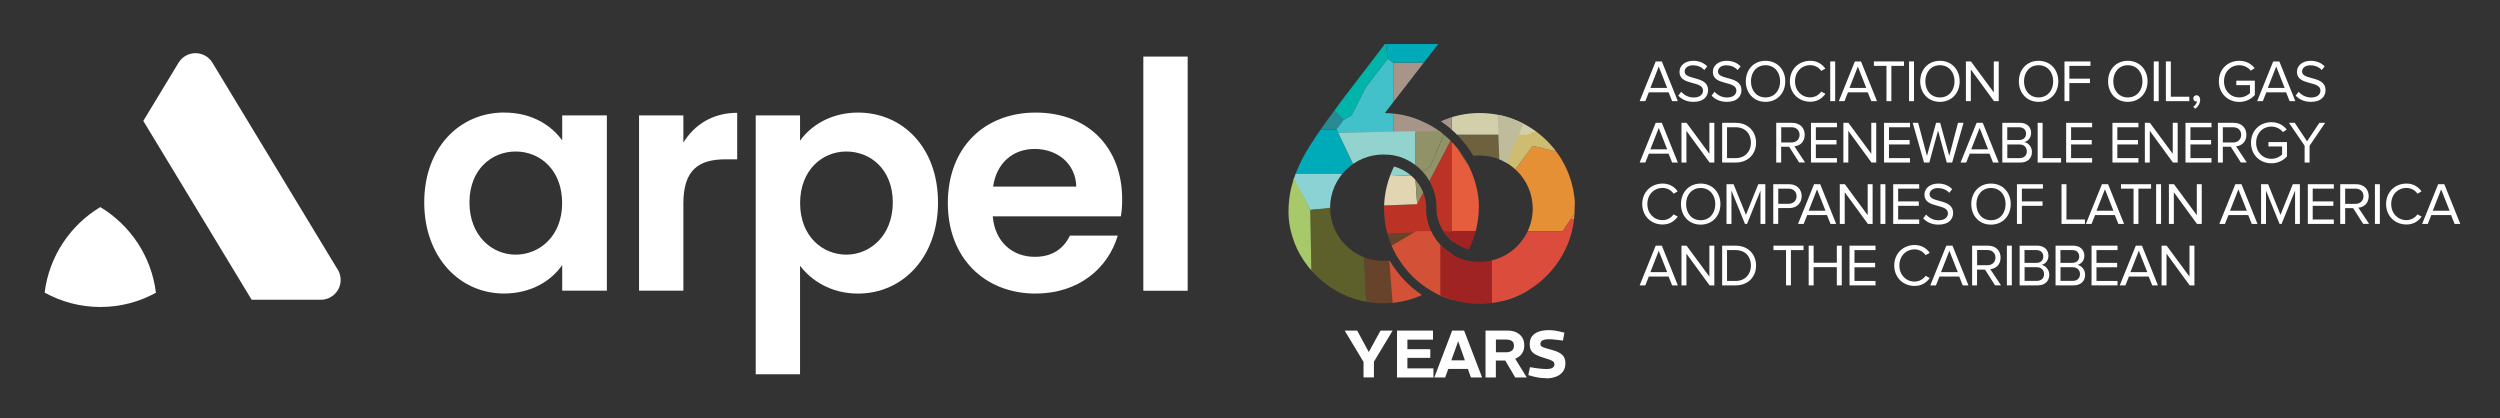 <?xml version="1.0" encoding="UTF-8"?>
<svg id="Layer_1" xmlns="http://www.w3.org/2000/svg" xmlns:xlink="http://www.w3.org/1999/xlink" version="1.1" viewBox="0 0 389.76 65.2">
  <rect x="0" y="0" width="389.76" height="65.2" fill="#333333" stroke="none"/>
  <!-- Generator: Adobe Illustrator 29.1.0, SVG Export Plug-In . SVG Version: 2.1.0 Build 142)  -->
  <defs>
    <style>
      .st0 {
        fill: #447e81;
      }

      .st1 {
        fill: none;
      }

      .st2 {
        fill: #68432b;
      }

      .st3 {
        fill: #909384;
      }

      .st4 {
        fill-rule: evenodd;
      }

      .st4, .st5 {
        fill: #fff;
      }

      .st6 {
        fill: #dc4c3c;
      }

      .st7 {
        fill: #93d3cd;
      }

      .st8 {
        fill: #288a92;
      }

      .st9 {
        fill: #00b4aa;
      }

      .st10 {
        fill: #a7c96a;
      }

      .st11 {
        fill: #e69036;
      }

      .st12 {
        fill: #6e623e;
      }

      .st13 {
        fill: #d35137;
      }

      .st14 {
        fill: #cebd71;
      }

      .st15 {
        fill: #a89589;
      }

      .st16 {
        fill: #bfbc9b;
      }

      .st17 {
        fill: #bc3326;
      }

      .st18 {
        fill: #d2d0aa;
      }

      .st19 {
        fill: #929268;
      }

      .st20 {
        fill: #e55d3c;
      }

      .st21 {
        fill: #9f2323;
      }

      .st22 {
        fill: #5d602a;
      }

      .st23 {
        fill: #8bd2d4;
      }

      .st24 {
        fill: #43c1cb;
      }

      .st25 {
        clip-path: url(#clippath);
      }

      .st26 {
        fill: #e1d5b2;
      }

      .st27 {
        fill: #00abb9;
      }
    </style>
    <clipPath id="clippath">
      <path class="st1" d="M245.45,30.7c.09.53.09,1.11.04,1.77,0,1.2-.13,2.35-.4,3.46h0v.04c-1.6,6.52-7.45,11.4-14.45,11.4-1.86,0-3.68-.35-5.37-1.02h-.04c-.18-.04-.4-.13-.58-.22-.49-.22-1.02-.49-1.51-.8-2.08-1.2-3.77-2.88-5.05-4.88-.27-.44-.53-.89-.75-1.33-.27-.53-.49-1.02-.67-1.55-.58-1.6-.89-3.28-.89-5.05,0-2.35.58-4.57,1.55-6.56,2.79.75,4.88,3.24,5.01,6.21v.71c.04,1.11.31,2.17.75,3.1.98,2.13,2.84,3.77,5.05,4.48.49.13,1.02.27,1.55.31.31,0,.67.04.98.04,2.93,0,5.5-1.51,6.96-3.81l.04-.04c.8-1.29,1.29-2.79,1.29-4.43,0-4.57-3.72-8.29-8.29-8.29-.31,0-.67,0-.98.04-1.29-2.17-3.02-3.99-5.05-5.37,1.86-.84,3.9-1.29,6.03-1.29,7.58,0,13.88,5.68,14.77,13.04v.04h0ZM207.05,44.53s-.02-.02-.03-.03c.01.02.03.03.03.03ZM230.55,32.34c0,2.35-.58,4.57-1.55,6.56-2.79-.71-4.92-3.24-5.05-6.21v-.71c-.04-1.06-.31-2.13-.75-3.06-.93-2.13-2.79-3.77-5.01-4.48-.49-.13-1.02-.27-1.55-.31-.31,0-.62-.04-.98-.04-4.57,0-8.29,3.72-8.29,8.29s3.72,8.29,8.29,8.29c.31,0,.67,0,.98-.04,1.29,2.17,3.02,3.99,5.05,5.37-1.86.84-3.9,1.29-6.03,1.29-3.06,0-5.9-.93-8.29-2.53-.13-.09-.22-.18-.35-.27,0,.01,0,.01.01.02-2.33-1.68-4.18-3.98-5.24-6.71v-.04c-.56-1.49-.91-3.08-.91-4.75,0-3.85,1.3-6.75,2.74-9.32.43-.71.92-1.49,1.49-2.34,1.14-1.7,2.55-3.66,4.24-5.9h0s6.56-8.59,6.56-8.59h8.32s-8.14,10.52-8.14,10.52c-.06.08-.12.16-.18.25,2.09.03,4.05.47,5.8,1.28.31.13.58.27.84.4h.04c.18.13.4.22.62.35,2.04,1.2,3.77,2.88,5.01,4.88.09.09.13.22.22.35l.18.27c.13.22.22.44.35.67.98,2,1.6,4.17,1.6,6.52Z"/>
    </clipPath>
  </defs>
  <g>
    <g>
      <path class="st5" d="M260.69,15.77l-.55-1.38h-3.08l-.55,1.38h-.88l2.5-6.19h.96l2.49,6.19h-.88ZM258.61,10.37l-1.31,3.34h2.62l-1.32-3.34Z"/>
      <path class="st5" d="M261.65,14.9l.46-.59c.4.46,1.07.89,1.94.89,1.1,0,1.46-.59,1.46-1.08,0-1.6-3.67-.71-3.67-2.91,0-1.02.91-1.73,2.13-1.73.94,0,1.67.32,2.19.87l-.46.57c-.46-.52-1.11-.74-1.79-.74-.73,0-1.27.4-1.27.98,0,1.39,3.66.59,3.66,2.9,0,.89-.61,1.82-2.28,1.82-1.07,0-1.86-.41-2.38-.98Z"/>
      <path class="st5" d="M266.85,14.9l.46-.59c.4.46,1.07.89,1.94.89,1.1,0,1.46-.59,1.46-1.08,0-1.6-3.67-.71-3.67-2.91,0-1.02.91-1.73,2.13-1.73.94,0,1.67.32,2.19.87l-.46.57c-.46-.52-1.11-.74-1.79-.74-.73,0-1.27.4-1.27.98,0,1.39,3.66.59,3.66,2.9,0,.89-.61,1.82-2.28,1.82-1.07,0-1.86-.41-2.38-.98Z"/>
      <path class="st5" d="M272.18,12.68c0-1.83,1.24-3.2,3.07-3.2s3.08,1.37,3.08,3.2-1.25,3.2-3.08,3.2-3.07-1.37-3.07-3.2ZM277.53,12.68c0-1.45-.9-2.51-2.28-2.51s-2.27,1.07-2.27,2.51.88,2.51,2.27,2.51,2.28-1.08,2.28-2.51Z"/>
      <path class="st5" d="M279.05,12.68c0-1.9,1.4-3.2,3.18-3.2,1.09,0,1.86.52,2.35,1.22l-.64.36c-.35-.53-1-.9-1.71-.9-1.35,0-2.38,1.03-2.38,2.51s1.03,2.51,2.38,2.51c.71,0,1.35-.38,1.71-.9l.65.35c-.52.71-1.26,1.23-2.36,1.23-1.78,0-3.18-1.3-3.18-3.2Z"/>
      <path class="st5" d="M285.34,15.77v-6.19h.77v6.19h-.77Z"/>
      <path class="st5" d="M291.74,15.77l-.55-1.38h-3.08l-.55,1.38h-.88l2.5-6.19h.96l2.49,6.19h-.88ZM289.65,10.37l-1.31,3.34h2.62l-1.32-3.34Z"/>
      <path class="st5" d="M294.11,15.77v-5.5h-1.96v-.69h4.69v.69h-1.97v5.5h-.77Z"/>
      <path class="st5" d="M297.63,15.77v-6.19h.77v6.19h-.77Z"/>
      <path class="st5" d="M299.37,12.68c0-1.83,1.24-3.2,3.07-3.2s3.08,1.37,3.08,3.2-1.25,3.2-3.08,3.2-3.07-1.37-3.07-3.2ZM304.72,12.68c0-1.45-.9-2.51-2.28-2.51s-2.27,1.07-2.27,2.51.88,2.51,2.27,2.51,2.28-1.08,2.28-2.51Z"/>
      <path class="st5" d="M310.87,15.77l-3.61-4.94v4.94h-.77v-6.19h.79l3.56,4.83v-4.83h.77v6.19h-.74Z"/>
      <path class="st5" d="M314.75,12.68c0-1.83,1.24-3.2,3.07-3.2s3.08,1.37,3.08,3.2-1.25,3.2-3.08,3.2-3.07-1.37-3.07-3.2ZM320.1,12.68c0-1.45-.9-2.51-2.28-2.51s-2.27,1.07-2.27,2.51.88,2.51,2.27,2.51,2.28-1.08,2.28-2.51Z"/>
      <path class="st5" d="M321.86,15.77v-6.19h4.05v.69h-3.29v1.99h3.22v.69h-3.22v2.82h-.77Z"/>
      <path class="st5" d="M328.66,12.68c0-1.83,1.24-3.2,3.07-3.2s3.08,1.37,3.08,3.2-1.25,3.2-3.08,3.2-3.07-1.37-3.07-3.2ZM334.02,12.68c0-1.45-.9-2.51-2.28-2.51s-2.27,1.07-2.27,2.51.88,2.51,2.27,2.51,2.28-1.08,2.28-2.51Z"/>
      <path class="st5" d="M335.78,15.77v-6.19h.77v6.19h-.77Z"/>
      <path class="st5" d="M337.67,15.77v-6.19h.77v5.5h2.88v.69h-3.65Z"/>
      <path class="st5" d="M342.27,16.95l-.35-.29c.3-.19.57-.56.6-.86-.02,0-.08.02-.13.02-.25,0-.45-.2-.45-.47s.21-.5.49-.5c.31,0,.58.26.58.71,0,.57-.32,1.09-.75,1.4Z"/>
      <path class="st5" d="M345.93,12.68c0-1.93,1.42-3.2,3.18-3.2,1.1,0,1.86.48,2.4,1.15l-.61.39c-.39-.5-1.05-.85-1.79-.85-1.35,0-2.38,1.03-2.38,2.51s1.03,2.51,2.38,2.51c.74,0,1.35-.35,1.67-.67v-1.25h-2.13v-.69h2.89v2.23c-.58.65-1.42,1.08-2.43,1.08-1.76,0-3.18-1.29-3.18-3.21Z"/>
      <path class="st5" d="M356.96,15.77l-.55-1.38h-3.08l-.55,1.38h-.88l2.5-6.19h.96l2.49,6.19h-.88ZM354.87,10.37l-1.31,3.34h2.63l-1.32-3.34Z"/>
      <path class="st5" d="M357.91,14.9l.46-.59c.4.46,1.07.89,1.94.89,1.1,0,1.46-.59,1.46-1.08,0-1.6-3.67-.71-3.67-2.91,0-1.02.91-1.73,2.13-1.73.94,0,1.67.32,2.19.87l-.46.57c-.46-.52-1.11-.74-1.79-.74-.73,0-1.27.4-1.27.98,0,1.39,3.66.59,3.66,2.9,0,.89-.61,1.82-2.28,1.82-1.07,0-1.86-.41-2.38-.98Z"/>
      <path class="st5" d="M260.69,25.34l-.55-1.38h-3.08l-.55,1.38h-.88l2.5-6.19h.96l2.49,6.19h-.88ZM258.61,19.94l-1.31,3.34h2.62l-1.32-3.34Z"/>
      <path class="st5" d="M266.53,25.34l-3.61-4.94v4.94h-.77v-6.19h.79l3.56,4.83v-4.83h.77v6.19h-.74Z"/>
      <path class="st5" d="M268.49,25.34v-6.19h2.12c1.93,0,3.17,1.35,3.17,3.1s-1.24,3.09-3.17,3.09h-2.12ZM272.98,22.25c0-1.34-.84-2.41-2.38-2.41h-1.35v4.81h1.35c1.5,0,2.38-1.08,2.38-2.4Z"/>
      <path class="st5" d="M280.5,25.34l-1.57-2.46h-1.24v2.46h-.77v-6.19h2.49c1.13,0,1.95.72,1.95,1.86s-.77,1.73-1.61,1.8l1.67,2.52h-.91ZM280.56,21.02c0-.71-.51-1.18-1.24-1.18h-1.62v2.37h1.62c.73,0,1.24-.49,1.24-1.19Z"/>
      <path class="st5" d="M282.34,25.34v-6.19h4.05v.69h-3.29v1.99h3.22v.69h-3.22v2.13h3.29v.69h-4.05Z"/>
      <path class="st5" d="M291.77,25.34l-3.61-4.94v4.94h-.77v-6.19h.79l3.56,4.83v-4.83h.77v6.19h-.74Z"/>
      <path class="st5" d="M293.73,25.34v-6.19h4.05v.69h-3.28v1.99h3.22v.69h-3.22v2.13h3.28v.69h-4.05Z"/>
      <path class="st5" d="M303.51,25.34l-1.36-4.99-1.36,4.99h-.83l-1.76-6.19h.85l1.37,5.16,1.42-5.16h.64l1.42,5.16,1.36-5.16h.86l-1.77,6.19h-.83Z"/>
      <path class="st5" d="M310.72,25.34l-.55-1.38h-3.08l-.55,1.38h-.88l2.5-6.19h.96l2.49,6.19h-.88ZM308.63,19.94l-1.31,3.34h2.63l-1.32-3.34Z"/>
      <path class="st5" d="M312.17,25.34v-6.19h2.75c1.08,0,1.74.65,1.74,1.58,0,.78-.52,1.3-1.08,1.42.66.1,1.21.78,1.21,1.52,0,.99-.66,1.67-1.79,1.67h-2.82ZM315.87,20.84c0-.56-.37-1-1.07-1h-1.86v1.99h1.86c.7,0,1.07-.43,1.07-.99ZM315.99,23.59c0-.57-.39-1.07-1.14-1.07h-1.9v2.13h1.9c.71,0,1.14-.41,1.14-1.07Z"/>
      <path class="st5" d="M317.68,25.34v-6.19h.77v5.5h2.88v.69h-3.65Z"/>
      <path class="st5" d="M322.12,25.34v-6.19h4.05v.69h-3.28v1.99h3.22v.69h-3.22v2.13h3.28v.69h-4.05Z"/>
      <path class="st5" d="M329.34,25.34v-6.19h4.05v.69h-3.29v1.99h3.22v.69h-3.22v2.13h3.29v.69h-4.05Z"/>
      <path class="st5" d="M338.77,25.34l-3.61-4.94v4.94h-.77v-6.19h.79l3.56,4.83v-4.83h.77v6.19h-.74Z"/>
      <path class="st5" d="M340.73,25.34v-6.19h4.05v.69h-3.28v1.99h3.22v.69h-3.22v2.13h3.28v.69h-4.05Z"/>
      <path class="st5" d="M349.36,25.34l-1.57-2.46h-1.24v2.46h-.77v-6.19h2.49c1.13,0,1.95.72,1.95,1.86s-.77,1.73-1.61,1.8l1.67,2.52h-.91ZM349.41,21.02c0-.71-.51-1.18-1.24-1.18h-1.62v2.37h1.62c.73,0,1.24-.49,1.24-1.19Z"/>
      <path class="st5" d="M350.94,22.25c0-1.93,1.42-3.2,3.18-3.2,1.1,0,1.86.48,2.4,1.15l-.61.39c-.39-.5-1.05-.85-1.79-.85-1.35,0-2.38,1.03-2.38,2.51s1.03,2.51,2.38,2.51c.74,0,1.35-.35,1.67-.67v-1.25h-2.13v-.69h2.89v2.23c-.58.65-1.42,1.08-2.43,1.08-1.76,0-3.18-1.29-3.18-3.21Z"/>
      <path class="st5" d="M359.3,25.34v-2.62l-2.44-3.57h.9l1.92,2.88,1.92-2.88h.9l-2.43,3.57v2.62h-.77Z"/>
      <path class="st5" d="M256.03,31.82c0-1.9,1.4-3.2,3.18-3.2,1.09,0,1.86.52,2.35,1.22l-.64.36c-.35-.53-1-.9-1.71-.9-1.35,0-2.38,1.03-2.38,2.51s1.03,2.51,2.38,2.51c.71,0,1.35-.38,1.71-.9l.65.35c-.52.71-1.26,1.23-2.36,1.23-1.78,0-3.18-1.3-3.18-3.2Z"/>
      <path class="st5" d="M262.07,31.82c0-1.83,1.24-3.2,3.07-3.2s3.08,1.37,3.08,3.2-1.25,3.2-3.08,3.2-3.07-1.37-3.07-3.2ZM267.42,31.82c0-1.45-.9-2.51-2.28-2.51s-2.27,1.07-2.27,2.51.88,2.51,2.27,2.51,2.28-1.08,2.28-2.51Z"/>
      <path class="st5" d="M274.47,34.91v-5.2l-2.1,5.2h-.32l-2.11-5.2v5.2h-.77v-6.19h1.1l1.93,4.77,1.92-4.77h1.1v6.19h-.77Z"/>
      <path class="st5" d="M276.46,34.91v-6.19h2.49c1.24,0,1.94.85,1.94,1.86s-.71,1.86-1.94,1.86h-1.72v2.46h-.77ZM280.09,30.59c0-.7-.5-1.18-1.23-1.18h-1.62v2.36h1.62c.73,0,1.23-.48,1.23-1.18Z"/>
      <path class="st5" d="M285.38,34.91l-.55-1.38h-3.08l-.55,1.38h-.88l2.5-6.19h.96l2.49,6.19h-.88ZM283.29,29.51l-1.31,3.34h2.62l-1.32-3.34Z"/>
      <path class="st5" d="M291.21,34.91l-3.61-4.94v4.94h-.77v-6.19h.79l3.56,4.83v-4.83h.77v6.19h-.74Z"/>
      <path class="st5" d="M293.17,34.91v-6.19h.77v6.19h-.77Z"/>
      <path class="st5" d="M295.16,34.91v-6.19h4.05v.69h-3.28v1.99h3.22v.69h-3.22v2.13h3.28v.69h-4.05Z"/>
      <path class="st5" d="M299.83,34.04l.46-.59c.4.46,1.07.89,1.94.89,1.1,0,1.46-.59,1.46-1.08,0-1.6-3.66-.71-3.66-2.91,0-1.02.91-1.73,2.13-1.73.94,0,1.67.32,2.19.87l-.46.57c-.46-.52-1.11-.74-1.79-.74-.73,0-1.27.4-1.27.98,0,1.39,3.67.59,3.67,2.9,0,.89-.61,1.82-2.28,1.82-1.07,0-1.87-.41-2.38-.98Z"/>
      <path class="st5" d="M307.33,31.82c0-1.83,1.24-3.2,3.07-3.2s3.08,1.37,3.08,3.2-1.25,3.2-3.08,3.2-3.07-1.37-3.07-3.2ZM312.68,31.82c0-1.45-.9-2.51-2.28-2.51s-2.27,1.07-2.27,2.51.88,2.51,2.27,2.51,2.28-1.08,2.28-2.51Z"/>
      <path class="st5" d="M314.45,34.91v-6.19h4.05v.69h-3.28v1.99h3.22v.69h-3.22v2.82h-.77Z"/>
      <path class="st5" d="M321.4,34.91v-6.19h.77v5.5h2.88v.69h-3.65Z"/>
      <path class="st5" d="M330.26,34.91l-.55-1.38h-3.08l-.55,1.38h-.88l2.5-6.19h.96l2.49,6.19h-.88ZM328.17,29.51l-1.31,3.34h2.63l-1.32-3.34Z"/>
      <path class="st5" d="M332.63,34.91v-5.5h-1.96v-.69h4.69v.69h-1.97v5.5h-.77Z"/>
      <path class="st5" d="M336.15,34.91v-6.19h.77v6.19h-.77Z"/>
      <path class="st5" d="M342.52,34.91l-3.61-4.94v4.94h-.77v-6.19h.79l3.56,4.83v-4.83h.77v6.19h-.74Z"/>
      <path class="st5" d="M351.06,34.91l-.55-1.38h-3.08l-.55,1.38h-.88l2.5-6.19h.96l2.49,6.19h-.88ZM348.98,29.51l-1.31,3.34h2.62l-1.32-3.34Z"/>
      <path class="st5" d="M357.81,34.91v-5.2l-2.1,5.2h-.32l-2.11-5.2v5.2h-.77v-6.19h1.1l1.93,4.77,1.92-4.77h1.1v6.19h-.77Z"/>
      <path class="st5" d="M359.8,34.91v-6.19h4.05v.69h-3.29v1.99h3.22v.69h-3.22v2.13h3.29v.69h-4.05Z"/>
      <path class="st5" d="M368.43,34.91l-1.57-2.46h-1.24v2.46h-.77v-6.19h2.49c1.13,0,1.95.72,1.95,1.86s-.77,1.73-1.61,1.8l1.67,2.52h-.91ZM368.48,30.59c0-.71-.51-1.18-1.24-1.18h-1.62v2.37h1.62c.73,0,1.24-.49,1.24-1.19Z"/>
      <path class="st5" d="M370.26,34.91v-6.19h.77v6.19h-.77Z"/>
      <path class="st5" d="M372,31.82c0-1.9,1.4-3.2,3.18-3.2,1.09,0,1.86.52,2.35,1.22l-.64.36c-.35-.53-1-.9-1.71-.9-1.35,0-2.38,1.03-2.38,2.51s1.03,2.51,2.38,2.51c.71,0,1.35-.38,1.71-.9l.65.35c-.52.71-1.26,1.23-2.36,1.23-1.78,0-3.18-1.3-3.18-3.2Z"/>
      <path class="st5" d="M382.68,34.91l-.55-1.38h-3.08l-.55,1.38h-.88l2.5-6.19h.96l2.49,6.19h-.88ZM380.59,29.51l-1.31,3.34h2.62l-1.32-3.34Z"/>
      <path class="st5" d="M260.69,44.49l-.55-1.38h-3.08l-.55,1.38h-.88l2.5-6.19h.96l2.49,6.19h-.88ZM258.61,39.09l-1.31,3.34h2.62l-1.32-3.34Z"/>
      <path class="st5" d="M266.53,44.49l-3.61-4.94v4.94h-.77v-6.19h.79l3.56,4.83v-4.83h.77v6.19h-.74Z"/>
      <path class="st5" d="M268.49,44.49v-6.19h2.12c1.93,0,3.17,1.35,3.17,3.1s-1.24,3.09-3.17,3.09h-2.12ZM272.98,41.4c0-1.34-.84-2.41-2.38-2.41h-1.35v4.81h1.35c1.5,0,2.38-1.08,2.38-2.4Z"/>
      <path class="st5" d="M278.45,44.49v-5.5h-1.96v-.69h4.69v.69h-1.97v5.5h-.77Z"/>
      <path class="st5" d="M286.37,44.49v-2.84h-3.62v2.84h-.77v-6.19h.77v2.66h3.62v-2.66h.77v6.19h-.77Z"/>
      <path class="st5" d="M288.35,44.49v-6.19h4.05v.69h-3.28v1.99h3.22v.69h-3.22v2.13h3.28v.69h-4.05Z"/>
      <path class="st5" d="M295.32,41.4c0-1.9,1.4-3.2,3.18-3.2,1.09,0,1.86.52,2.35,1.22l-.64.36c-.35-.53-1-.9-1.71-.9-1.35,0-2.38,1.03-2.38,2.51s1.03,2.51,2.38,2.51c.71,0,1.35-.38,1.71-.9l.65.35c-.52.71-1.26,1.23-2.36,1.23-1.78,0-3.18-1.3-3.18-3.2Z"/>
      <path class="st5" d="M306,44.49l-.55-1.38h-3.08l-.55,1.38h-.88l2.5-6.19h.96l2.49,6.19h-.88ZM303.92,39.09l-1.31,3.34h2.62l-1.32-3.34Z"/>
      <path class="st5" d="M311.04,44.49l-1.57-2.46h-1.24v2.46h-.77v-6.19h2.49c1.13,0,1.95.72,1.95,1.86s-.77,1.73-1.61,1.8l1.67,2.52h-.91ZM311.1,40.16c0-.71-.51-1.18-1.24-1.18h-1.62v2.37h1.62c.73,0,1.24-.49,1.24-1.19Z"/>
      <path class="st5" d="M312.88,44.49v-6.19h.77v6.19h-.77Z"/>
      <path class="st5" d="M314.87,44.49v-6.19h2.75c1.08,0,1.74.65,1.74,1.58,0,.78-.52,1.3-1.08,1.42.66.1,1.21.78,1.21,1.52,0,.99-.66,1.67-1.79,1.67h-2.82ZM318.56,39.99c0-.56-.37-1-1.07-1h-1.86v1.99h1.86c.7,0,1.07-.43,1.07-.99ZM318.68,42.73c0-.57-.39-1.07-1.14-1.07h-1.9v2.13h1.9c.71,0,1.14-.41,1.14-1.07Z"/>
      <path class="st5" d="M320.47,44.49v-6.19h2.76c1.08,0,1.73.65,1.73,1.58,0,.78-.52,1.3-1.09,1.42.66.1,1.21.78,1.21,1.52,0,.99-.66,1.67-1.79,1.67h-2.82ZM324.16,39.99c0-.56-.37-1-1.07-1h-1.86v1.99h1.86c.7,0,1.07-.43,1.07-.99ZM324.28,42.73c0-.57-.39-1.07-1.14-1.07h-1.9v2.13h1.9c.71,0,1.14-.41,1.14-1.07Z"/>
      <path class="st5" d="M326.08,44.49v-6.19h4.05v.69h-3.28v1.99h3.22v.69h-3.22v2.13h3.28v.69h-4.05Z"/>
      <path class="st5" d="M335.54,44.49l-.55-1.38h-3.08l-.55,1.38h-.88l2.5-6.19h.96l2.49,6.19h-.88ZM333.45,39.09l-1.31,3.34h2.63l-1.32-3.34Z"/>
      <path class="st5" d="M341.38,44.49l-3.61-4.94v4.94h-.77v-6.19h.79l3.56,4.83v-4.83h.77v6.19h-.74Z"/>
    </g>
    <g>
      <g>
        <path class="st5" d="M52.66,42.05l-10.51-17.36c-2.22-3.66-8.98-14.81-9.06-14.96-.57-.9-1.55-1.44-2.61-1.44s-2.04.54-2.62,1.45l-5.52,9.11c1.82,3,6.55,10.81,8.34,13.76l8.55,14.12h10.79c1.71,0,3.09-1.39,3.09-3.09,0-.56-.15-1.11-.44-1.59Z"/>
        <path class="st4" d="M15.64,32.28c-4.68,2.82-7.98,7.67-8.68,13.34,2.58,1.42,5.54,2.24,8.69,2.24s6.09-.81,8.66-2.22c-.69-5.68-4-10.54-8.68-13.36Z"/>
      </g>
      <g>
        <path class="st5" d="M78.62,17.55c4.39,0,7.4,2.07,9.03,4.34v-3.9h6.96v27.33h-6.96v-4c-1.63,2.37-4.74,4.44-9.08,4.44-6.91,0-12.43-5.67-12.43-14.21s5.53-14.01,12.48-14.01ZM80.39,23.62c-3.7,0-7.2,2.76-7.2,7.94s3.5,8.14,7.2,8.14,7.25-2.86,7.25-8.04-3.45-8.04-7.25-8.04Z"/>
        <path class="st5" d="M106.54,45.32h-6.91v-27.33h6.91v4.24c1.73-2.81,4.59-4.64,8.39-4.64v7.25h-1.83c-4.09,0-6.56,1.58-6.56,6.86v13.62Z"/>
        <path class="st5" d="M133.76,17.55c7,0,12.48,5.48,12.48,14.01s-5.48,14.21-12.48,14.21c-4.29,0-7.35-2.12-9.03-4.34v16.92h-6.91V17.99h6.91v3.95c1.63-2.32,4.79-4.39,9.03-4.39ZM131.94,23.62c-3.7,0-7.2,2.86-7.2,8.04s3.5,8.04,7.2,8.04,7.25-2.96,7.25-8.14-3.5-7.94-7.25-7.94Z"/>
        <path class="st5" d="M161.48,45.77c-7.94,0-13.71-5.52-13.71-14.11s5.62-14.11,13.71-14.11,13.47,5.38,13.47,13.52c0,.89-.05,1.78-.2,2.66h-19.98c.35,4.04,3.11,6.31,6.56,6.31,2.96,0,4.59-1.48,5.48-3.31h7.45c-1.48,5.03-6.02,9.03-12.78,9.03ZM154.83,29.09h12.97c-.1-3.6-2.96-5.87-6.51-5.87-3.3,0-5.92,2.12-6.46,5.87Z"/>
        <path class="st5" d="M178.25,8.82h6.91v36.51h-6.91V8.82Z"/>
      </g>
    </g>
  </g>
  <g class="st25">
    <polygon class="st2" points="213.06 48.36 217.21 48.36 218.11 38.65 221.68 35.82 212.52 36.52 213.06 48.36"/>
    <polygon class="st3" points="232.55 47.64 250.37 47.64 250.37 34.59 245.77 39.16 245.77 36.94 242.83 40.91 242.77 43.85 237.66 45.42 232.55 47.64"/>
    <polygon class="st20" points="226.29 21.67 226.29 36.04 235.55 36.04 226.29 21.67"/>
    <polygon class="st11" points="238.98 22.75 232.55 31.38 235.55 36.04 243.61 36.04 250.76 25.57 238.98 22.75"/>
    <polygon class="st12" points="226.29 21.67 226.29 21 236.51 21 231.84 30.28 226.29 21.67"/>
    <polygon class="st14" points="240.12 20.16 244.14 23.98 238.98 22.75 232.55 31.38 231.84 30.28 236.51 21 240.12 20.16"/>
    <polygon class="st17" points="226.29 36.04 210.9 36.58 207.53 32.37 220.94 31.83 226.29 21.67 226.29 36.04"/>
    <polygon class="st18" points="226.59 9.76 226.29 21 236.51 21 238.08 21 251.49 15.67 226.59 9.76"/>
    <polygon class="st27" points="197.97 20.46 201.16 27.08 211.68 27.08 208.37 20.16 197.97 20.46"/>
    <polygon class="st15" points="226.59 9.76 217.21 9.76 217.21 20.7 226.29 20.7 226.59 9.76"/>
    <polygon class="st9" points="202.12 3.75 200.79 9.76 209.45 18.72 210.72 18 212.94 13.61 216.37 9.16 216.01 6.27 213.54 4.35 211.14 4.53 209.51 3.14 202.12 3.75"/>
    <path class="st8" d="M197.13,20.16s4.57-4.63,3.67-10.4l8.66,8.96-1.08,1.44-10.4.3-.84-.3Z"/>
    <polygon class="st23" points="204.28 32.73 213.66 32.12 211.68 27.08 201.16 27.08 204.28 32.73"/>
    <polygon class="st26" points="220.64 27.44 220.94 31.83 213.66 32.12 211.68 27.08 220.64 27.44"/>
    <polygon class="st24" points="208.63 20.7 217.21 20.7 217.21 9.76 216.37 9.16 212.94 13.61 210.72 18 209.45 18.72 208.37 20.16 208.63 20.7"/>
    <polygon class="st19" points="220.64 20.46 220.64 27.44 222.98 25.96 225.33 20.46 220.64 20.46"/>
    <polygon class="st19" points="220.94 31.83 220.64 27.44 222.98 25.96 225.33 20.46 226.29 20.7 226.29 21.67 220.94 31.83"/>
    <polygon class="st7" points="208.63 20.7 220.64 20.46 220.64 27.44 211.68 27.08 208.63 20.7"/>
    <polygon class="st6" points="232.55 47.64 232.55 36.04 243.61 36.04 244.88 34.18 245.77 34.18 245.77 36.94 242.83 40.91 242.77 43.85 237.66 47.43 232.55 47.64"/>
    <polygon class="st11" points="250.37 26.14 250.37 34.59 245.77 39.16 245.77 36.94 245.77 34.18 244.88 34.18 250.37 26.14"/>
    <polygon class="st13" points="226.59 48.12 226.59 36.04 220.78 36.04 216.43 38.62 217.21 48.36 226.59 48.12"/>
    <polygon class="st21" points="224.55 48.12 232.55 47.64 232.55 36.04 224.55 36.04 224.55 47.64 224.55 48.12"/>
    <polygon class="st27" points="216.01 6.27 220.94 5.91 225.33 5.63 224.19 8.2 224.19 9.76 217.21 9.76 216.37 9.16 216.01 6.27"/>
    <polygon class="st16" points="240.7 9.16 240.91 11.6 233.86 27.71 233.39 15.68 233.39 9.16 240.7 9.16"/>
    <polygon class="st0" points="239.93 11.37 240.7 9.16 250.37 9.16 250.76 25.57 245.77 24.38 239.93 11.37"/>
    <polygon class="st22" points="204.28 32.73 204.55 48.12 213.06 48.36 212.52 36.52 210.9 36.58 207.53 32.37 204.28 32.73"/>
    <polygon class="st10" points="197.97 20.46 199.86 47.64 204.55 48.12 204.28 32.73 197.97 20.46"/>
  </g>
  <g>
    <path class="st5" d="M212.58,58.85v-2.43l-2.94-4.88h1.95l1.79,3.31h.04l1.81-3.31h1.89l-2.92,4.85v2.45h-1.62Z"/>
    <path class="st5" d="M217.8,58.85v-7.31h5.61v1.41h-3.99v1.49h3.57v1.35h-3.57v1.64h4.06v1.42h-5.68Z"/>
    <path class="st5" d="M223.61,58.85l2.79-7.31h1.86l2.81,7.31h-1.75l-1.97-5.61h-.03l-2.01,5.61h-1.68ZM225.54,57.52v-1.34h3.55v1.34h-3.55Z"/>
    <path class="st5" d="M231.6,58.85v-7.31h3.42c.54,0,1,.09,1.39.28s.69.45.91.79c.22.34.32.75.32,1.23,0,.42-.08.78-.24,1.08s-.38.54-.66.73c-.28.19-.61.33-.98.42-.38.09-.78.14-1.21.14h-1.34v2.64h-1.62ZM233.22,54.92h1.58c.4,0,.7-.09.91-.26.21-.17.32-.43.32-.76s-.1-.58-.31-.73c-.21-.15-.52-.23-.93-.23h-1.57v1.98ZM236.23,58.85l-1.67-2.84,1.53-.3,1.94,3.14h-1.81Z"/>
    <path class="st5" d="M241.07,58.96c-.39,0-.77-.03-1.13-.08-.36-.06-.71-.13-1.04-.22l-.63-.18.26-1.24.78.13c.25.04.54.08.87.11.33.03.63.05.92.05.42,0,.74-.06.94-.19s.3-.31.3-.55c0-.12-.03-.24-.1-.33-.07-.1-.21-.19-.42-.29-.22-.1-.55-.21-.99-.34-.58-.17-1.04-.35-1.38-.53-.34-.18-.59-.4-.74-.66-.15-.26-.22-.59-.22-1,0-.52.13-.93.39-1.25.26-.32.61-.55,1.06-.7.45-.15.95-.22,1.5-.22.31,0,.64.02.98.07.34.05.67.12,1,.21l.48.12-.23,1.22-.72-.08c-.21-.03-.44-.06-.69-.08-.25-.03-.51-.04-.78-.04-.45,0-.78.06-1,.18-.22.12-.33.31-.33.56,0,.13.04.23.11.31.08.08.23.17.46.25s.58.19,1.05.31c.58.15,1.03.31,1.36.51.33.19.57.42.71.68.14.26.21.57.21.93,0,.54-.13.98-.4,1.33-.26.35-.62.61-1.08.78s-.96.26-1.51.26Z"/>
  </g>
</svg>